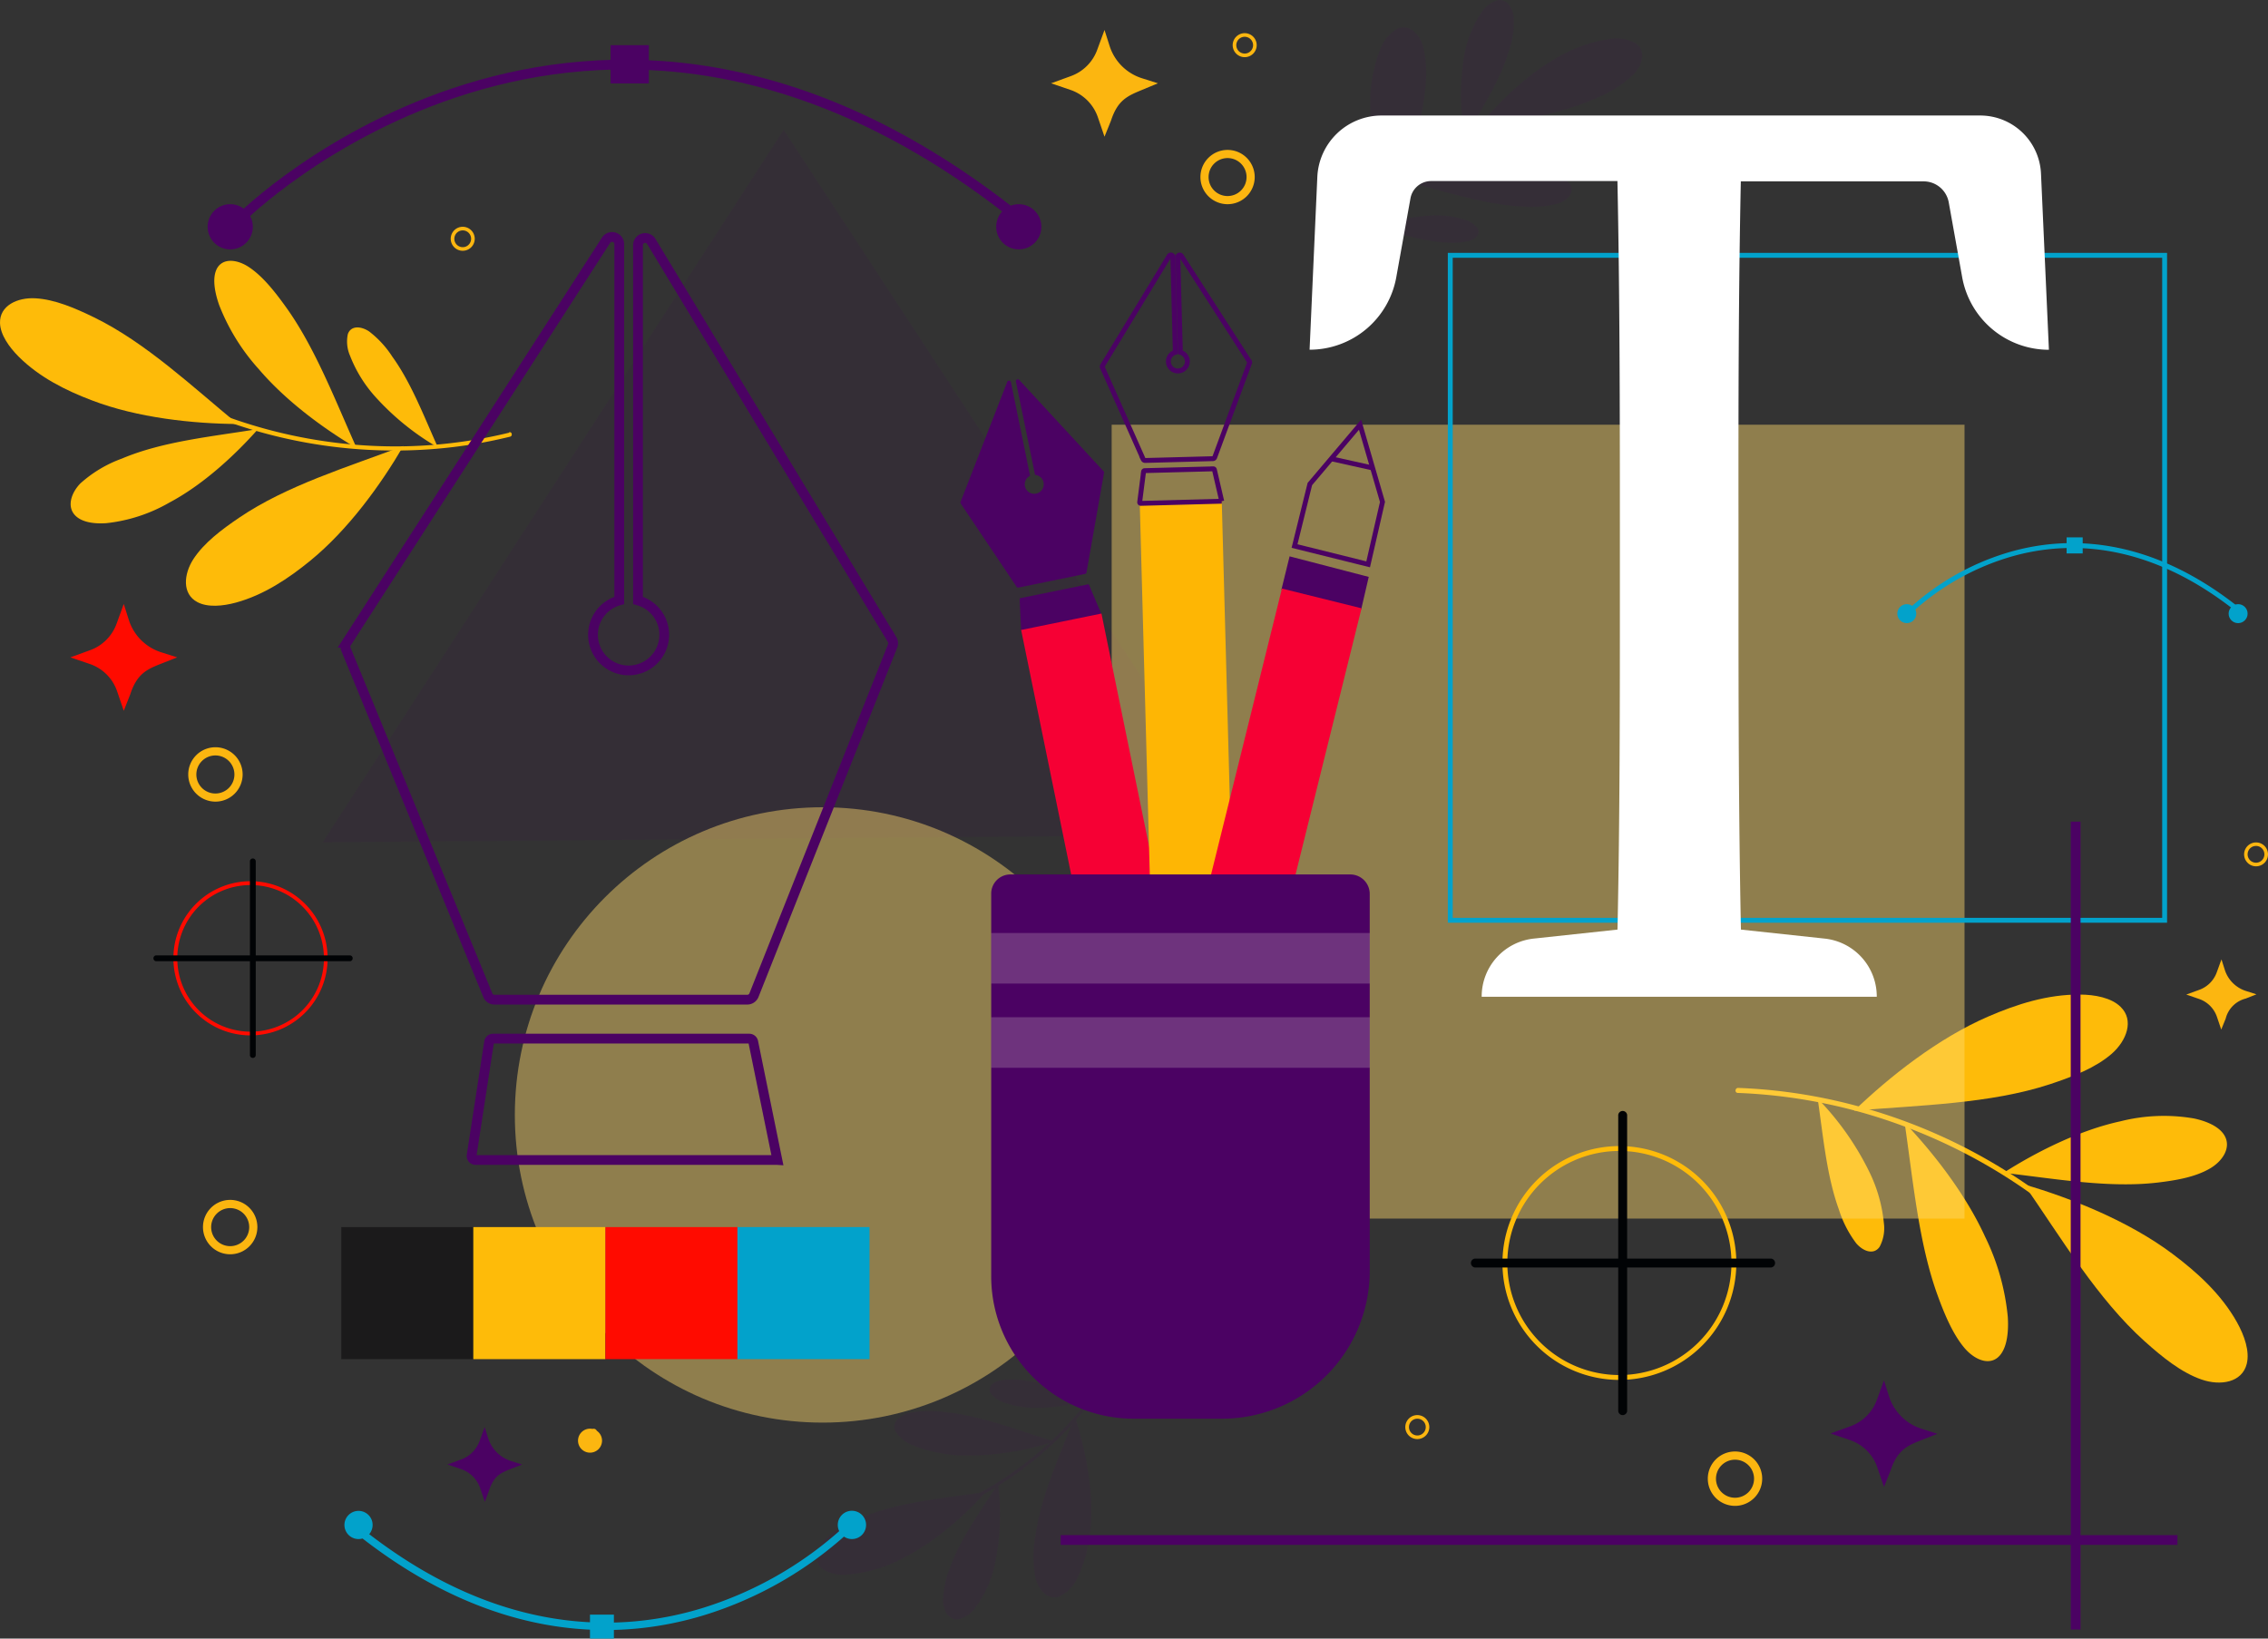 <svg xmlns="http://www.w3.org/2000/svg" width="464.773" height="335.85" viewBox="0 0 464.773 335.85">
  <rect x="0" y="0" width="464.773" height="335.85" fill="#333333" stroke="none"/>
  <g id="_5096096" data-name="5096096" transform="translate(-41.748 -39.08)">
    <g id="OBJECTS" transform="translate(0 -54.442)">
      <path id="Path_1" data-name="Path 1" d="M340.108,281.386a109.153,109.153,0,0,1,35.315,7.28,112.089,112.089,0,0,1,31.161,18.212A107.414,107.414,0,0,1,420.905,321.2c.418.513,1.193-.155.776-.668a109.966,109.966,0,0,0-27.45-23.75,112.829,112.829,0,0,0-33.656-13.737,109.022,109.022,0,0,0-20.289-2.685c-.656,0-.74,1-.084,1.026Z" transform="translate(57.653 36.146)" fill="#febb09"/>
      <path id="Path_2" data-name="Path 2" d="M360.124,288.128c7.256-6.994,17.222-14.859,27.45-19.286,5.776-2.506,12.161-4.571,18.785-4.511,3.127,0,6.492.668,8.354,2.506,2.84,2.733,1.253,6.934-1.8,9.619-3.318,2.888-7.972,4.69-12.615,6.23-12.352,4.07-26.853,4.308-40.2,5.442" transform="translate(61.59 33.045)" fill="#febb09"/>
      <path id="Path_3" data-name="Path 3" d="M385.78,296.831c6.624-4.237,15.515-8.736,23.965-10.562a36.352,36.352,0,0,1,15.073-.573c2.387.513,4.857,1.5,6.051,3.211,1.754,2.53-.107,5.5-2.864,7.077-2.972,1.719-6.827,2.387-10.61,2.84-10.085,1.193-21.232-.812-31.615-1.993" transform="translate(66.558 37.076)" fill="#febb09"/>
      <path id="Path_4" data-name="Path 4" d="M389.29,296.93c9.679,2.817,21.482,7.543,30.374,14.2,5.048,3.771,10.025,8.271,13.259,14.047,1.528,2.745,2.65,5.967,2.005,8.545-.967,3.831-5.394,4.535-9.237,3.21-4.165-1.432-8.044-4.583-11.684-7.841-9.679-8.688-17.09-21.16-24.717-32.164" transform="translate(67.237 39.352)" fill="#febb09"/>
      <path id="Path_5" data-name="Path 5" d="M368.78,286.31c5.8,6.1,12.448,14.548,16.494,23.392a47.511,47.511,0,0,1,4.654,16.434c.179,2.781-.083,5.788-1.372,7.578-1.9,2.661-5.2,1.456-7.447-1.134-2.387-2.793-4.105-6.839-5.573-10.884-3.9-10.741-5.024-23.607-6.755-35.386" transform="translate(63.269 37.298)" fill="#febb09"/>
      <path id="Path_6" data-name="Path 6" d="M353.85,282.19a57.99,57.99,0,0,1,10.574,14.99,30.518,30.518,0,0,1,3,10.55,8.056,8.056,0,0,1-.883,4.857c-1.193,1.707-3.342.931-4.774-.716a22.841,22.841,0,0,1-3.58-6.994c-2.506-6.9-3.222-15.133-4.332-22.676" transform="translate(60.381 36.5)" fill="#febb09"/>
      <g id="Group_1" data-name="Group 1" transform="translate(209.097 371.077)" opacity="0.09">
        <path id="Path_7" data-name="Path 7" d="M240.959,326.246a68.911,68.911,0,0,1-13.952,18.009A70.8,70.8,0,0,1,208,356.87a67.632,67.632,0,0,1-12.1,4.129.322.322,0,0,0,.155.621,69.471,69.471,0,0,0,21.124-8.975,71.4,71.4,0,0,0,17.138-15.276,67.945,67.945,0,0,0,7.161-10.8c.191-.358-.37-.692-.561-.322Z" transform="translate(-179.315 -326.085)" fill="#4b0263"/>
        <path id="Path_8" data-name="Path 8" d="M227.686,336.75c1.945,6.063,3.64,13.9,3.318,20.921a29.418,29.418,0,0,1-2.661,11.935,8.032,8.032,0,0,1-3.759,4.07c-2.387.859-4.284-1.193-4.953-3.688a23.176,23.176,0,0,1,0-8.891c1.122-8.139,5.013-16.434,8.08-24.323" transform="translate(-174.767 -324.022)" fill="#4b0263"/>
        <path id="Path_9" data-name="Path 9" d="M214.944,348.34a48.836,48.836,0,0,1-.668,16.529,22.843,22.843,0,0,1-3.867,8.712,6.206,6.206,0,0,1-3.5,2.542c-1.921.3-3.091-1.587-3.222-3.58a18.141,18.141,0,0,1,1.337-6.8c2.112-6.063,6.361-11.815,9.918-17.389" transform="translate(-177.767 -321.779)" fill="#4b0263"/>
        <path id="Path_10" data-name="Path 10" d="M216.616,349.788c-4.3,4.774-10.252,10.085-16.506,13.3a29.347,29.347,0,0,1-11.648,3.58,7.984,7.984,0,0,1-5.406-1.193c-1.91-1.6-1.074-4.32.74-6.122a23.106,23.106,0,0,1,7.758-4.523c7.626-3.079,16.708-3.819,25.122-5.084" transform="translate(-181.969 -321.508)" fill="#4b0263"/>
        <path id="Path_11" data-name="Path 11" d="M228.046,342.117a57.285,57.285,0,0,1-17.9,2.852,30.158,30.158,0,0,1-10.622-1.921,7.924,7.924,0,0,1-3.915-2.888c-.979-1.814.621-3.354,2.709-3.915a22.447,22.447,0,0,1,7.722-.131c7.161.776,14.787,3.712,21.948,5.967" transform="translate(-179.388 -324.197)" fill="#4b0263"/>
        <path id="Path_12" data-name="Path 12" d="M232.639,334.427a36.771,36.771,0,0,1-11.457,1.826,19.227,19.227,0,0,1-6.815-1.193,5.168,5.168,0,0,1-2.506-1.85c-.633-1.193.394-2.16,1.731-2.518a14.608,14.608,0,0,1,4.965-.084c4.607.5,9.488,2.387,14.083,3.855" transform="translate(-176.223 -325.243)" fill="#4b0263"/>
      </g>
      <g id="Group_2" data-name="Group 2" transform="translate(318.325 93.522)" opacity="0.09">
        <path id="Path_13" data-name="Path 13" d="M274.1,146.476a69.066,69.066,0,0,1,12.961-18.737,71.012,71.012,0,0,1,18.3-13.605,68.468,68.468,0,0,1,11.863-4.774.322.322,0,0,0-.191-.609,69.591,69.591,0,0,0-20.611,10.1,71.263,71.263,0,0,0-16.3,16.16,67.775,67.775,0,0,0-6.588,11.171C273.347,146.548,273.919,146.858,274.1,146.476Z" transform="translate(-273.491 -90.577)" fill="#4b0263"/>
        <path id="Path_14" data-name="Path 14" d="M281.472,135.493c-2.268-5.967-4.38-13.689-4.428-20.719a29.383,29.383,0,0,1,2.029-12.03,8.008,8.008,0,0,1,3.58-4.273c2.291-.979,4.344.991,5.144,3.425a23.237,23.237,0,0,1,.5,8.879c-.68,8.187-4.141,16.709-6.779,24.717" transform="translate(-272.809 -92.614)" fill="#4b0263"/>
        <path id="Path_15" data-name="Path 15" d="M293.432,121.745a49.158,49.158,0,0,1-.215-16.541,23.022,23.022,0,0,1,3.437-8.9,6.206,6.206,0,0,1,3.366-2.721c1.9-.406,3.175,1.42,3.4,3.413a18.058,18.058,0,0,1-.967,6.874c-1.79,6.158-5.729,12.126-8.987,17.9" transform="translate(-269.791 -93.522)" fill="#4b0263"/>
        <path id="Path_16" data-name="Path 16" d="M295.33,118.619c4.034-4.929,9.691-10.61,15.766-14.143a29.252,29.252,0,0,1,11.445-4.225,8.008,8.008,0,0,1,5.466.943c1.981,1.5,1.3,4.261-.418,6.158a23.272,23.272,0,0,1-7.459,4.857c-7.435,3.473-16.518,4.7-24.8,6.409" transform="translate(-269.266 -92.246)" fill="#4b0263"/>
        <path id="Path_17" data-name="Path 17" d="M284.08,125.545a57.286,57.286,0,0,1,17.675-3.807A29.837,29.837,0,0,1,312.5,123.1a7.9,7.9,0,0,1,4.07,2.673c1.074,1.754-.442,3.378-2.494,4.046a22.485,22.485,0,0,1-7.71.549c-7.22-.394-14.966-2.924-22.246-4.774" transform="translate(-271.443 -88.073)" fill="#4b0263"/>
        <path id="Path_18" data-name="Path 18" d="M278,132.981a36.676,36.676,0,0,1,11.338-2.447,19.168,19.168,0,0,1,6.862.871,5.084,5.084,0,0,1,2.614,1.719c.692,1.122-.286,2.172-1.6,2.59a14.214,14.214,0,0,1-4.953.358c-4.619-.251-9.548-1.874-14.262-3.091" transform="translate(-272.619 -86.367)" fill="#4b0263"/>
      </g>
      <path id="Path_19" data-name="Path 19" d="M142.262,170.224a98.484,98.484,0,0,1-32.474,2.387,101.444,101.444,0,0,1-31.555-8.151,97.267,97.267,0,0,1-15.969-8.915c-.489-.346-.991.43-.5.764a99.308,99.308,0,0,0,29.729,13.856,102.041,102.041,0,0,0,32.617,3.58,97.864,97.864,0,0,0,18.332-2.7c.573-.143.406-1.05-.179-.907Z" transform="translate(3.833 11.982)" fill="#febb09"/>
      <path id="Path_20" data-name="Path 20" d="M118.222,170.13c-4.583,7.865-11.29,17.162-19.1,23.523-4.392,3.58-9.428,6.982-15.2,8.557-2.721.74-5.8,1.026-7.913-.107-3.151-1.671-2.8-5.717-.812-8.8,2.172-3.33,5.776-6.051,9.428-8.521,9.715-6.588,22.258-10.371,33.572-14.656" transform="translate(6.176 14.821)" fill="#febb09"/>
      <path id="Path_21" data-name="Path 21" d="M92.3,167.2c-4.714,5.323-11.266,11.41-18.2,15.085A32.808,32.808,0,0,1,61.184,186.5c-2.208.155-4.607-.1-6.051-1.289-2.16-1.766-1.277-4.774.728-6.85a25.839,25.839,0,0,1,8.521-5.1c8.462-3.58,18.642-4.523,27.951-6.063" transform="translate(2.347 14.254)" fill="#febb09"/>
      <path id="Path_22" data-name="Path 22" d="M90.42,170.52c-9.106-.06-20.5-1.265-29.837-4.845-5.323-2.017-10.741-4.714-14.978-8.927-2.005-2.005-3.783-4.523-3.855-6.922-.107-3.58,3.58-5.275,7.232-5.072,3.962.215,8.116,1.993,12.078,3.926,10.55,5.156,20.074,14.154,29.407,21.84" transform="translate(0 9.908)" fill="#febb09"/>
      <path id="Path_23" data-name="Path 23" d="M107.732,176.726c-6.552-3.867-14.405-9.548-20.1-16.243a42.667,42.667,0,0,1-8.1-13.128c-.835-2.387-1.349-5.048-.68-6.922.991-2.781,4.165-2.554,6.743-.859,2.8,1.838,5.263,4.929,7.531,8.08,6.051,8.354,10.192,19.262,14.608,29.073" transform="translate(7.118 8.666)" fill="#febb09"/>
      <path id="Path_24" data-name="Path 24" d="M120.029,174.394a52.919,52.919,0,0,1-12.889-10.419,27.294,27.294,0,0,1-5.192-8.426,7.268,7.268,0,0,1-.442-4.44c.644-1.778,2.673-1.635,4.332-.549a20.433,20.433,0,0,1,4.774,5.18c3.891,5.383,6.54,12.364,9.369,18.654" transform="translate(11.529 10.879)" fill="#febb09"/>
      <path id="Path_25" data-name="Path 25" d="M191.625,115.82,97.15,261.852,286.1,260.3Z" transform="translate(10.718 4.314)" fill="#4b0263" opacity="0.09"/>
      <circle id="Ellipse_1" data-name="Ellipse 1" cx="63.063" cy="63.063" r="63.063" transform="translate(147.253 258.981)" fill="#ffd96e" opacity="0.45"/>
      <rect id="Rectangle_2" data-name="Rectangle 2" width="174.771" height="162.717" transform="translate(269.559 180.571)" fill="#ffd96e" opacity="0.45"/>
      <rect id="Rectangle_3" data-name="Rectangle 3" width="146.39" height="136.294" transform="translate(338.947 145.853)" fill="none" stroke="#02a2cb" stroke-miterlimit="10" stroke-width="1"/>
      <rect id="Rectangle_4" data-name="Rectangle 4" width="27.068" height="27.068" transform="translate(111.687 345.03)" fill="#1b1a1b"/>
      <rect id="Rectangle_5" data-name="Rectangle 5" width="27.068" height="27.068" transform="translate(138.743 345.03)" fill="#febb09"/>
      <rect id="Rectangle_6" data-name="Rectangle 6" width="27.068" height="27.068" transform="translate(165.811 345.03)" fill="#ff0b00"/>
      <rect id="Rectangle_7" data-name="Rectangle 7" width="27.068" height="27.068" transform="translate(192.867 345.03)" fill="#02a2cb"/>
      <path id="Path_26" data-name="Path 26" d="M347.077,314.233a23.464,23.464,0,1,1-23.452-23.464A23.463,23.463,0,0,1,347.077,314.233Z" transform="translate(49.991 38.16)" fill="none" stroke="#febb09" stroke-miterlimit="10" stroke-width="1"/>
      <path id="Path_27" data-name="Path 27" d="M319.61,285.132v60.712a.919.919,0,0,0,1.826,0V285.132a.919.919,0,0,0-1.826,0Z" transform="translate(53.756 36.912)" fill="#010305"/>
      <path id="Path_28" data-name="Path 28" d="M355.772,309.67h-60.64a.919.919,0,0,0,0,1.826h60.7a.919.919,0,0,0,0-1.826Z" transform="translate(48.863 41.817)" fill="#010305"/>
      <path id="Path_29" data-name="Path 29" d="M87.357,276.463a15.8,15.8,0,1,1,15.766-15.8,15.8,15.8,0,0,1-15.766,15.8Zm0-30.815a15.026,15.026,0,1,0,15.014,15.014,15.026,15.026,0,0,0-15.014-15.014Z" transform="translate(5.76 29.278)" fill="#ff0b00"/>
      <path id="Path_30" data-name="Path 30" d="M84.66,241.5v39.814a.6.6,0,0,0,1.193,0V241.5a.6.6,0,0,0-1.193,0Z" transform="translate(8.302 28.512)" fill="#010305"/>
      <path id="Path_31" data-name="Path 31" d="M108.393,257.6H68.579a.609.609,0,0,0,0,1.193h39.862a.609.609,0,0,0,0-1.193Z" transform="translate(5.096 31.743)" fill="#010305"/>
      <path id="Path_32" data-name="Path 32" d="M354.986,126.858h37.463a5.227,5.227,0,0,1,5.144,4.3l2.757,15.36a18.057,18.057,0,0,0,17.771,14.859h0L416.5,125.295a12.472,12.472,0,0,0-12.46-11.935H281.325A13.188,13.188,0,0,0,268.2,125.951l-1.587,35.41h0A18.045,18.045,0,0,0,284.381,146.5l2.9-16.124a4.3,4.3,0,0,1,4.225-3.58H329.7c.477,23.356.5,46.82.5,70.116v13.474c0,23.583,0,46.939-.489,69.83l-17.09,1.838a11.935,11.935,0,0,0-10.741,11.935h80.965A11.935,11.935,0,0,0,372.1,282.056l-17.09-1.838c-.477-23.261-.5-46.629-.5-69.83V196.974C354.485,173.3,354.509,149.844,354.986,126.858Z" transform="translate(43.503 3.838)" fill="#fff"/>
      <path id="Path_33" data-name="Path 33" d="M185.341,296.774h-61.8a.824.824,0,0,1-.812-.943l3.58-23.237a.824.824,0,0,1,.812-.7h52.512a.835.835,0,0,1,.812.668l4.941,24.215Z" transform="translate(15.666 34.508)" fill="none" stroke="#4b0263" stroke-miterlimit="10" stroke-width="2"/>
      <path id="Path_34" data-name="Path 34" d="M213.1,216.761l-49.35-81.609a1.468,1.468,0,0,0-2.733.764v72.8a7.3,7.3,0,1,1-3.843,0V135.7a1.468,1.468,0,0,0-2.709-.8l-53.169,82.5a1.444,1.444,0,0,0-.119,1.361l29.061,70.868a1.468,1.468,0,0,0,1.372.919h51.8a1.48,1.48,0,0,0,1.372-.931l28.428-71.608a1.468,1.468,0,0,0-.107-1.253Z" transform="translate(11.475 7.873)" fill="none" stroke="#4b0263" stroke-miterlimit="10" stroke-width="2"/>
      <path id="Path_35" data-name="Path 35" d="M83.07,136.106s70.868-70.868,159.459,0" transform="translate(7.994 2.145)" fill="none" stroke="#4b0263" stroke-miterlimit="10" stroke-width="2"/>
      <path id="Path_36" data-name="Path 36" d="M86.661,133.221a4.631,4.631,0,1,1-4.631-4.631A4.631,4.631,0,0,1,86.661,133.221Z" transform="translate(6.897 6.784)" fill="#4b0263"/>
      <circle id="Ellipse_2" data-name="Ellipse 2" cx="4.631" cy="4.631" r="4.631" transform="translate(245.892 135.374)" fill="#4b0263"/>
      <rect id="Rectangle_8" data-name="Rectangle 8" width="7.841" height="7.841" transform="translate(166.873 102.781)" fill="#4b0263"/>
      <path id="Path_37" data-name="Path 37" d="M103.863,355.87c28.345,22.676,53.706,21.482,69.913,16.518a76.381,76.381,0,0,0,28.858-16.458l1.05,1.05A77.7,77.7,0,0,1,174.277,373.8c-16.6,5.108-42.463,6.349-71.357-16.708Z" transform="translate(11.835 50.755)" fill="#02a2cb"/>
      <path id="Path_38" data-name="Path 38" d="M185.6,355.88a2.9,2.9,0,1,1,2.9,2.9A2.9,2.9,0,0,1,185.6,355.88Z" transform="translate(27.83 50.196)" fill="#02a2cb"/>
      <path id="Path_39" data-name="Path 39" d="M100.89,355.88a2.888,2.888,0,1,1,.842,2.05A2.9,2.9,0,0,1,100.89,355.88Z" transform="translate(11.442 50.196)" fill="#02a2cb"/>
      <rect id="Rectangle_9" data-name="Rectangle 9" width="4.905" height="4.905" transform="translate(167.553 429.372) rotate(180)" fill="#02a2cb"/>
      <path id="Path_40" data-name="Path 40" d="M436.657,200.885c-19.1-15.229-36.043-14.441-46.951-11.087a51.319,51.319,0,0,0-19.382,11.051l-.7-.7a52.2,52.2,0,0,1,19.74-11.29c11.159-3.437,28.524-4.273,47.93,11.254Z" transform="translate(63.431 18.044)" fill="#02a2cb"/>
      <circle id="Ellipse_3" data-name="Ellipse 3" cx="1.945" cy="1.945" r="1.945" transform="translate(430.557 217.353)" fill="#02a2cb"/>
      <circle id="Ellipse_4" data-name="Ellipse 4" cx="1.945" cy="1.945" r="1.945" transform="translate(498.453 217.353)" fill="#02a2cb"/>
      <rect id="Rectangle_10" data-name="Rectangle 10" width="3.294" height="3.294" transform="translate(465.251 203.664)" fill="#02a2cb"/>
      <path id="Path_41" data-name="Path 41" d="M233.646,200.111,217.4,203.429a.227.227,0,0,1-.274-.2l-.3-6.3A.215.215,0,0,1,217,196.7l13.8-2.817a.215.215,0,0,1,.251.119Z" transform="translate(33.872 19.414)" fill="#4b0263"/>
      <path id="Path_42" data-name="Path 42" d="M236.078,177.6l-17.365-18.8a.394.394,0,0,0-.68.346l3.915,19.1a1.945,1.945,0,1,1-1.014.191l-3.927-19.191a.394.394,0,0,0-.752-.06l-9.548,24.561a.382.382,0,0,0,0,.358l11.457,17.078a.382.382,0,0,0,.406.167l13.617-2.793a.37.37,0,0,0,.31-.31l3.58-20.349a.406.406,0,0,0,0-.3Z" transform="translate(31.905 12.603)" fill="#4b0263"/>
      <rect id="Rectangle_11" data-name="Rectangle 11" width="16.804" height="83.65" transform="translate(251.005 222.644) rotate(-11.56)" fill="#f60034"/>
      <rect id="Rectangle_12" data-name="Rectangle 12" width="16.804" height="83.65" transform="matrix(1, -0.027, 0.027, 1, 275.309, 196.433)" fill="#feb604"/>
      <path id="Path_43" data-name="Path 43" d="M254.256,180.676l-16.589.442a.227.227,0,0,1-.227-.251l.8-6.266a.227.227,0,0,1,.215-.191l14.071-.37a.239.239,0,0,1,.227.167l1.5,6.469Z" transform="translate(37.859 15.577)" fill="none" stroke="#4b0263" stroke-miterlimit="10" stroke-width="1"/>
      <path id="Path_44" data-name="Path 44" d="M261.06,158.995l-13.832-21.482a.394.394,0,0,0-.728.227l.525,19.525a1.945,1.945,0,1,1-1.038,0l-.513-19.573a.406.406,0,0,0-.74-.2l-13.677,22.521a.442.442,0,0,0,0,.37l8.354,18.809a.43.43,0,0,0,.382.239l13.892-.37a.418.418,0,0,0,.37-.263l7.161-19.406A.43.43,0,0,0,261.06,158.995Z" transform="translate(36.617 8.472)" fill="none" stroke="#4b0263" stroke-miterlimit="10" stroke-width="1"/>
      <path id="Path_45" data-name="Path 45" d="M278.12,199.966l-16.35-4.046,1.683-6.85,16.219,4.213-1.551,6.683Z" transform="translate(42.566 18.485)" fill="#4b0263"/>
      <rect id="Rectangle_13" data-name="Rectangle 13" width="16.804" height="83.65" transform="translate(304.452 214.157) rotate(13.92)" fill="#f60034"/>
      <path id="Path_46" data-name="Path 46" d="M279.115,195.079l2.936-12.794-4.595-15.825-10.288,12.161-3.139,12.71Z" transform="translate(43.004 14.111)" fill="none" stroke="#4b0263" stroke-miterlimit="10" stroke-width="1"/>
      <line id="Line_1" data-name="Line 1" x2="8.533" y2="1.898" transform="translate(314.505 187.541)" fill="none" stroke="#4b0263" stroke-miterlimit="10" stroke-width="1"/>
      <path id="Path_47" data-name="Path 47" d="M215.866,243.7h69.663a3.986,3.986,0,0,1,3.986,3.986v77.289a30.278,30.278,0,0,1-30.278,30.278h-18.1a29.192,29.192,0,0,1-29.192-29.192V247.638a3.926,3.926,0,0,1,3.927-3.938Z" transform="translate(32.926 29.054)" fill="#4b0263"/>
      <rect id="Rectangle_14" data-name="Rectangle 14" width="77.587" height="10.359" transform="translate(244.866 284.76)" fill="#fdf6e6" opacity="0.2"/>
      <rect id="Rectangle_15" data-name="Rectangle 15" width="77.587" height="10.359" transform="translate(244.866 302.018)" fill="#fdf6e6" opacity="0.2"/>
      <line id="Line_2" data-name="Line 2" y2="165.593" transform="translate(467.101 261.929)" fill="none" stroke="#4b0263" stroke-miterlimit="10" stroke-width="2"/>
      <line id="Line_3" data-name="Line 3" x1="228.859" transform="translate(259.104 409.167)" fill="none" stroke="#4b0263" stroke-miterlimit="10" stroke-width="2"/>
      <path id="Path_48" data-name="Path 48" d="M367.014,352.418l-1.361-3.986a8.951,8.951,0,0,0-5.585-5.6l-4-1.361,4.07-1.48a9.035,9.035,0,0,0,5.394-5.335l1.48-4.07,1.038,3.27A10.252,10.252,0,0,0,374.7,340.5l3.258,1.038-3.354,1.325c-2.864,1.122-4.881,2.041-6.266,6.266Z" transform="translate(60.81 45.864)" fill="#4b0263"/>
      <path id="Path_49" data-name="Path 49" d="M424.311,272.671l-.883-2.614a5.884,5.884,0,0,0-3.664-3.664l-2.614-.9,2.661-.967a5.967,5.967,0,0,0,3.58-3.58l.967-2.661.68,2.136a6.683,6.683,0,0,0,4.356,4.344l2.136.68-2.2.871a5.645,5.645,0,0,0-4.106,4.105Z" transform="translate(72.627 31.877)" fill="#fcb610"/>
      <path id="Path_50" data-name="Path 50" d="M340.575,353.947a5.574,5.574,0,1,1,5.562-5.562A5.574,5.574,0,0,1,340.575,353.947Zm0-9.464a3.9,3.9,0,1,0,3.891,3.9,3.9,3.9,0,0,0-3.891-3.9Z" transform="translate(56.732 48.226)" fill="#fcb610"/>
      <path id="Path_51" data-name="Path 51" d="M429.519,243.1a2.447,2.447,0,1,1,1.742-.717,2.459,2.459,0,0,1-1.742.717Zm0-4.177a1.719,1.719,0,1,0,1.719,1.719,1.719,1.719,0,0,0-1.719-1.719Z" transform="translate(74.544 27.986)" fill="#fcb610"/>
      <path id="Path_52" data-name="Path 52" d="M285.52,341.467a2.459,2.459,0,1,1,2.447-2.459A2.459,2.459,0,0,1,285.52,341.467Zm0-4.177a1.719,1.719,0,1,0,1.719,1.719A1.719,1.719,0,0,0,285.52,337.29Z" transform="translate(46.683 47.017)" fill="#fcb610"/>
      <path id="Path_53" data-name="Path 53" d="M233.174,120.546l-1.361-3.986a9,9,0,0,0-5.6-5.6L222.23,109.6l4.058-1.48a9,9,0,0,0,5.394-5.394l1.492-4.058,1.038,3.258a10.18,10.18,0,0,0,6.636,6.636l3.27,1.038-3.366,1.4c-2.864,1.193-4.881,2.041-6.254,6.266Z" transform="translate(34.917 0.996)" fill="#fcb610"/>
      <path id="Path_54" data-name="Path 54" d="M64.774,219.138l-1.361-3.986a8.975,8.975,0,0,0-5.585-5.6l-4-1.361,4.07-1.48a9.035,9.035,0,0,0,5.394-5.394l1.48-4.07,1.038,3.27a10.2,10.2,0,0,0,6.648,6.636l3.258,1.038-3.354,1.325c-2.864,1.134-4.881,2.041-6.266,6.266Z" transform="translate(2.337 20.068)" fill="#ff0b00"/>
      <path id="Path_55" data-name="Path 55" d="M126.242,353.932l-.955-2.793a6.23,6.23,0,0,0-3.915-3.915l-2.793-.955,2.852-1.038a6.325,6.325,0,0,0,3.736-3.771l1.038-2.84.728,2.28a7.161,7.161,0,0,0,4.655,4.655l2.28.728-2.387.931c-2.005.788-3.413,1.42-4.38,4.38Z" transform="translate(14.864 47.418)" fill="#4b0263"/>
      <path id="Path_56" data-name="Path 56" d="M253.432,130.393a5.562,5.562,0,1,1,5.562-5.562A5.562,5.562,0,0,1,253.432,130.393Zm0-9.452a3.891,3.891,0,1,0,3.891,3.891,3.891,3.891,0,0,0-3.891-3.891Z" transform="translate(39.877 4.981)" fill="#fcb610"/>
      <path id="Path_57" data-name="Path 57" d="M82.185,310.737a5.573,5.573,0,1,1,5.562-5.573,5.574,5.574,0,0,1-5.562,5.573Zm0-9.464a3.9,3.9,0,1,0,3.891,3.891,3.9,3.9,0,0,0-3.891-3.891Z" transform="translate(6.743 39.867)" fill="#fcb610"/>
      <path id="Path_58" data-name="Path 58" d="M143.459,343.8a2.459,2.459,0,1,1,2.459-2.459A2.459,2.459,0,0,1,143.459,343.8Zm0-4.177a.732.732,0,1,1,0,.012Z" transform="translate(19.202 47.468)" fill="#fcb610"/>
      <path id="Path_59" data-name="Path 59" d="M121.6,137.387a2.459,2.459,0,1,1,2.459-2.459A2.459,2.459,0,0,1,121.6,137.387Zm0-4.177a1.719,1.719,0,1,0,1.719,1.719,1.719,1.719,0,0,0-1.719-1.719Z" transform="translate(14.973 7.535)" fill="#fcb610"/>
      <path id="Path_60" data-name="Path 60" d="M255.869,104.137a2.459,2.459,0,1,1,2.459-2.459A2.459,2.459,0,0,1,255.869,104.137Zm0-4.177a1.719,1.719,0,1,0,1.719,1.719A1.719,1.719,0,0,0,255.869,99.96Z" transform="translate(40.949 1.102)" fill="#fcb610"/>
      <path id="Path_61" data-name="Path 61" d="M79.655,233a5.573,5.573,0,1,1,5.562-5.573A5.573,5.573,0,0,1,79.655,233Zm0-9.464a3.9,3.9,0,1,0,3.879,3.891,3.9,3.9,0,0,0-3.879-3.891Z" transform="translate(6.253 24.827)" fill="#fcb610"/>
    </g>
  </g>
</svg>
